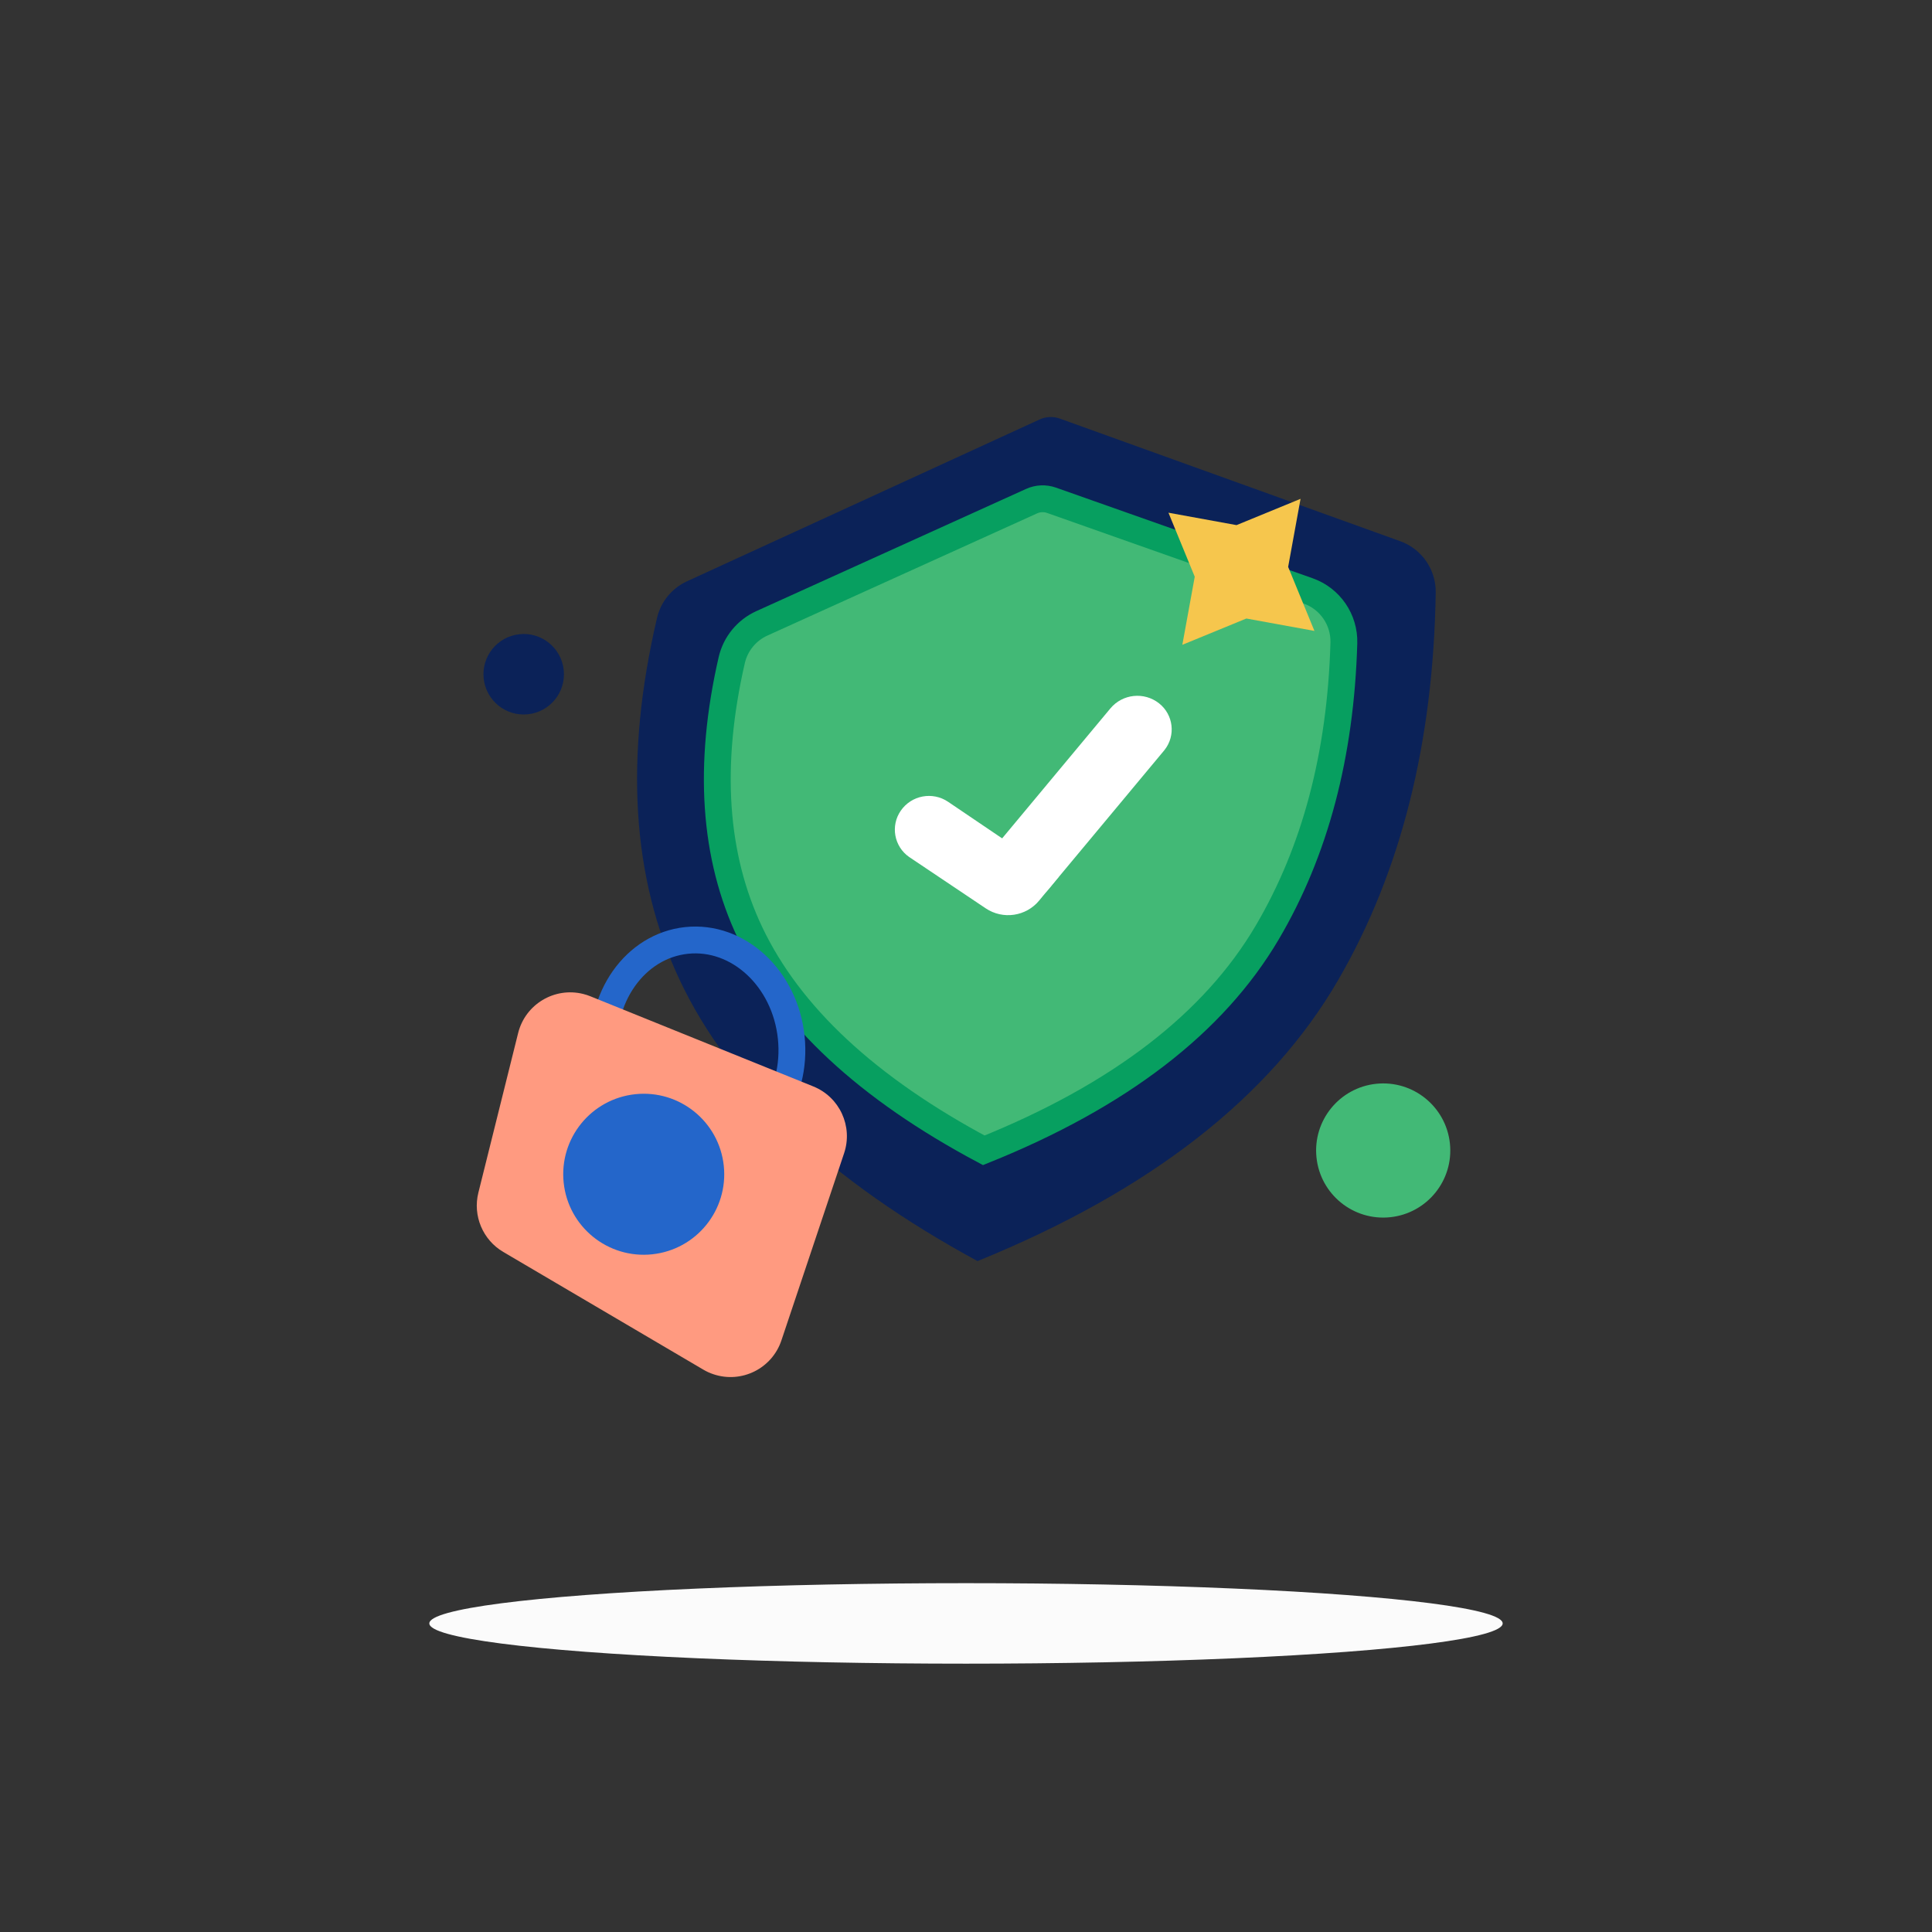 <?xml version="1.0" encoding="UTF-8"?>
<svg width="72px" height="72px" viewBox="0 0 72 72" version="1.1" xmlns="http://www.w3.org/2000/svg" xmlns:xlink="http://www.w3.org/1999/xlink">
    <rect x="0" y="0" width="72" height="72" fill="#333333" stroke="none"/>
    <title>CRE8</title>
    <g id="CRE8" stroke="none" stroke-width="1" fill="none" fill-rule="evenodd">
        <path d="M26.658,20.292 L40.36,15.667 C40.608,15.583 40.879,15.6 41.115,15.714 L53.252,21.584 C54.021,21.956 54.469,22.776 54.367,23.624 C53.697,29.178 51.991,33.836 49.247,37.6 C46.272,41.682 41.45,44.688 34.781,46.618 C29.595,43.055 26.276,39.184 24.826,35.007 C23.459,31.07 23.653,26.578 25.408,21.53 C25.611,20.947 26.072,20.49 26.658,20.292 Z" id="Rectangle" fill="#0B2258" transform="translate(39.221, 31.077) rotate(-6) translate(-39.221, -31.077) "></path>
        <path d="M29.217,22.175 L39.689,18.697 C39.934,18.615 40.201,18.632 40.434,18.743 L49.589,23.1 C50.373,23.473 50.827,24.311 50.711,25.172 C50.156,29.303 48.833,32.781 46.74,35.606 C44.406,38.758 40.622,41.079 35.389,42.57 C31.319,39.818 28.715,36.83 27.577,33.604 C26.526,30.624 26.652,27.23 27.956,23.425 C28.158,22.834 28.625,22.372 29.217,22.175 Z" id="Rectangle" stroke="#079F60" fill="#42B976" transform="translate(38.873, 30.57) rotate(-6) translate(-38.873, -30.57) "></path>
        <ellipse id="Oval" stroke="#2466CA" transform="translate(26.006, 39.025) rotate(-6) translate(-26.006, -39.025) " cx="26.006" cy="39.025" rx="3.5" ry="4"></ellipse>
        <path d="M22.755,36.871 L30.669,41.082 C31.602,41.578 31.988,42.716 31.549,43.677 L28.496,50.371 C28.038,51.376 26.852,51.819 25.847,51.36 C25.72,51.303 25.6,51.232 25.488,51.149 L18.531,46.007 C17.819,45.48 17.538,44.547 17.84,43.715 L19.936,37.953 C20.313,36.915 21.461,36.38 22.499,36.757 C22.587,36.789 22.672,36.827 22.755,36.871 Z" id="Rectangle" fill="#FF9A80" transform="translate(24.83, 44.203) rotate(-6) translate(-24.83, -44.203) "></path>
        <circle id="Oval" fill="#2466CA" transform="translate(23.99, 43.761) rotate(-6) translate(-23.99, -43.761) " cx="23.99" cy="43.761" r="3"></circle>
        <circle id="Oval" fill="#42B976" transform="translate(51.548, 42.876) rotate(-6) translate(-51.548, -42.876) " cx="51.548" cy="42.876" r="2.5"></circle>
        <circle id="Oval" fill="#0B2258" transform="translate(19.517, 25.127) rotate(-6) translate(-19.517, -25.127) " cx="19.517" cy="25.127" r="1.5"></circle>
        <polygon id="Star" fill="#F6C64D" transform="translate(46.265, 21.31) rotate(-6) translate(-46.265, -21.31) " points="46.265 23.06 43.79 23.785 44.515 21.31 43.79 18.835 46.265 19.56 48.74 18.835 48.015 21.31 48.74 23.785"></polygon>
        <g id="Group" transform="translate(32.273, 25.189)" fill="#FFFFFF">
            <path d="M8.018,-0.052 C8.702,-0.061 9.263,0.485 9.272,1.168 C9.273,1.18 9.273,1.191 9.272,1.202 L9.179,7.929 C9.17,8.637 8.598,9.209 7.89,9.219 C7.207,9.228 6.646,8.682 6.636,7.999 C6.636,7.987 6.636,7.976 6.636,7.964 L6.729,1.237 C6.739,0.529 7.311,-0.042 8.018,-0.052 Z" id="Rectangle" transform="translate(7.954, 4.583) rotate(39) translate(-7.954, -4.583) "></path>
            <path d="M3.884,3.646 C4.57,3.637 5.133,4.185 5.142,4.871 C5.142,4.878 5.142,4.884 5.142,4.891 L5.133,8.305 C5.131,9.077 4.543,9.722 3.775,9.795 L2.633,9.903 L2.633,9.903 L2.625,4.924 C2.624,4.225 3.185,3.655 3.884,3.646 Z" id="Rectangle" transform="translate(3.884, 6.766) scale(-1, 1) rotate(56) translate(-3.884, -6.766) "></path>
        </g>
        <ellipse id="Oval" fill="#FBFBFB" cx="36" cy="60.5" rx="20" ry="1.5"></ellipse>
    </g>
</svg>